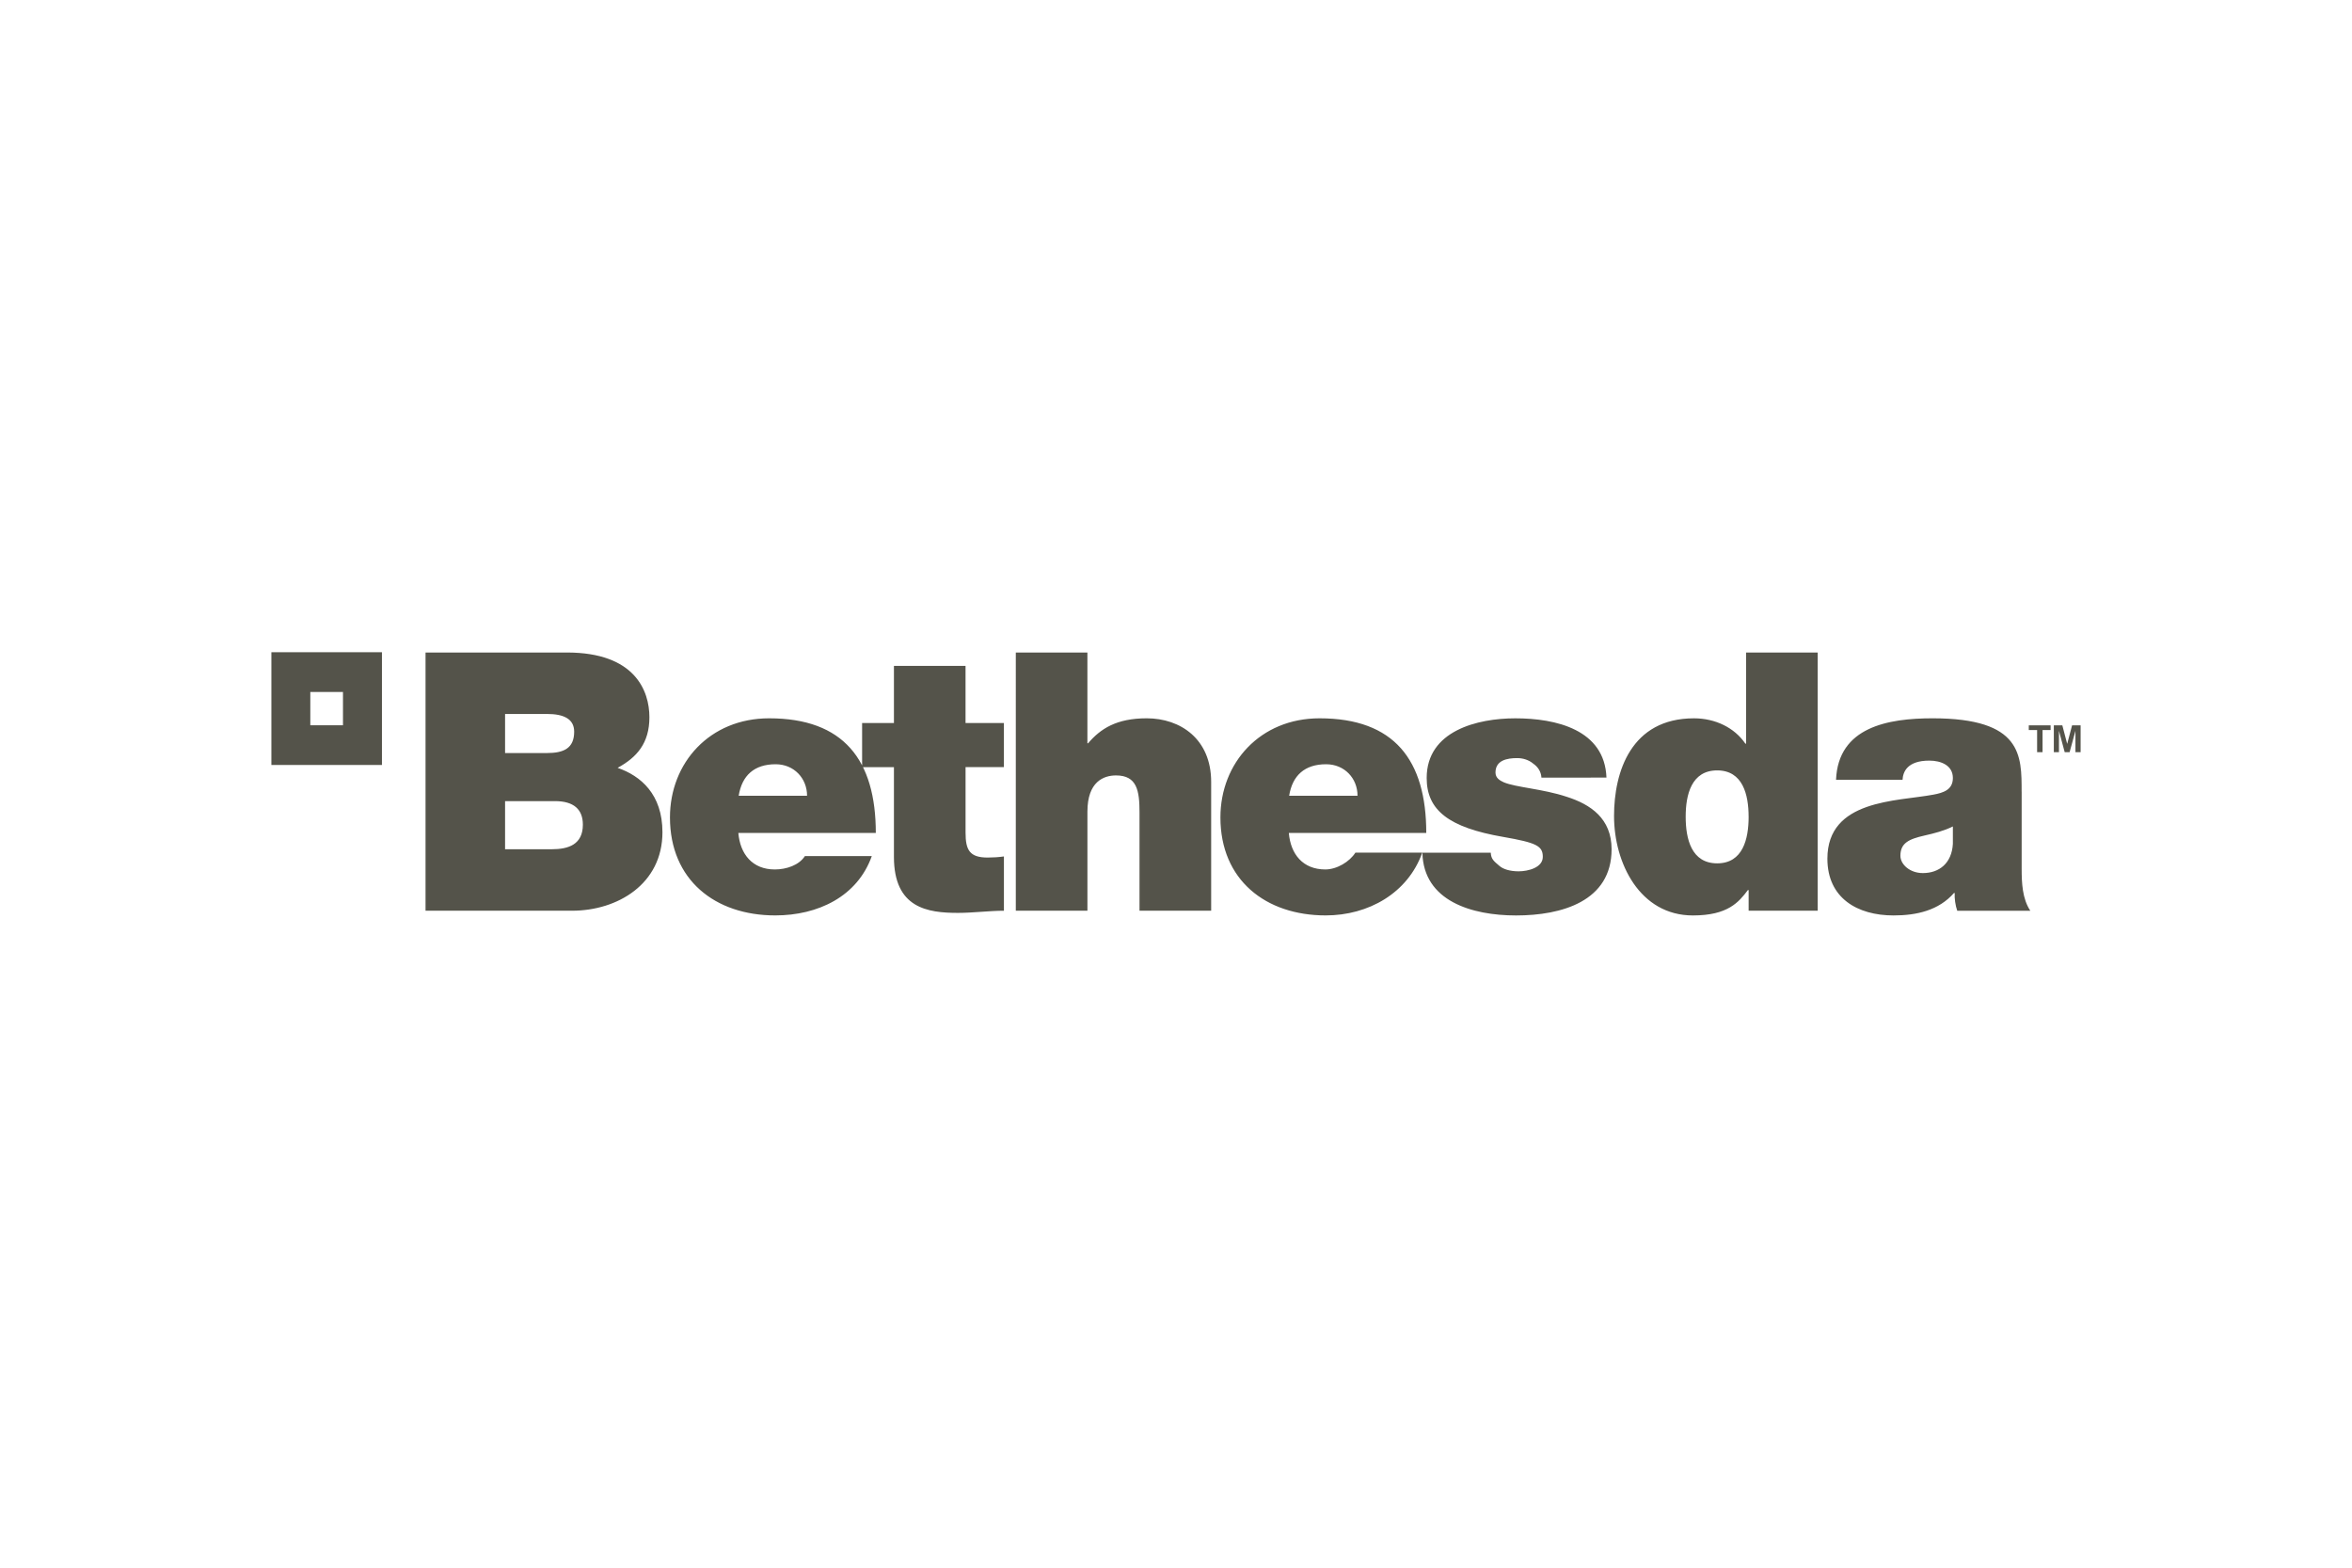 <?xml version="1.0" encoding="UTF-8"?>
<svg xmlns="http://www.w3.org/2000/svg" width="1200" height="800" viewBox="0 0 1200 800" fill="none">
  <path d="M138.461 332.836V390.38H194.869V332.836H138.461ZM174.989 370.112H158.323V353.112H174.989V370.112ZM257.692 408.818H283.168C292.766 408.818 297.38 413.053 297.38 420.824C297.38 430.972 290.012 433.375 281.513 433.375H257.692V408.818ZM217.112 464.747H291.844C315.108 464.747 337.984 451.077 337.984 424.694C337.984 405.317 326.911 395.91 315.108 391.838C324.896 386.502 331.329 379.29 331.329 366.011C331.332 352.527 323.969 332.979 289.267 332.979H217.112V464.747ZM257.692 364.342H279.11C287.415 364.342 292.945 366.739 292.945 373.388C292.945 381.878 287.595 384.281 279.11 384.281H257.692V364.342ZM376.887 406.053C378.559 395.722 384.82 390 395.728 390C405.125 390 411.766 397.192 411.766 406.067H376.89L376.887 406.053ZM446.839 425.059C446.839 387.789 430.407 366.556 392.394 366.556C362.107 366.556 341.817 389.264 341.817 417.134C341.817 449.051 364.892 467.141 395.536 467.141C417.297 467.141 437.43 457.544 444.799 436.863H410.667C407.71 441.48 401.244 443.691 395.325 443.691C383.91 443.691 377.632 435.929 376.704 425.051L446.833 425.045L446.839 425.059ZM492.643 339.794H456.088V368.965H439.85V391.473H456.088V437.256C456.088 463.454 473.257 465.852 488.764 465.852C496.509 465.852 504.825 464.75 512.205 464.75V437.048C509.428 437.439 506.669 437.613 503.889 437.613C494.671 437.613 492.631 433.738 492.631 424.885V391.467H512.2V368.965H492.622V339.794H492.643ZM518.269 464.747H554.807V414.178C554.807 398.853 563.111 395.705 569.398 395.705C580.088 395.705 581.384 403.467 581.384 414.534V464.747H617.941V399.03C617.941 377.07 602.231 366.554 585.06 366.554C569.575 366.554 561.439 371.919 555.16 379.287H554.798V332.979H518.27L518.269 464.747ZM657.735 406.053C659.39 395.722 665.68 390 676.575 390C685.993 390 692.614 397.192 692.614 406.067H657.737L657.735 406.053ZM727.687 425.059C727.687 387.789 711.277 366.557 673.242 366.557C642.963 366.557 622.661 389.264 622.661 417.134C622.661 449.051 645.74 467.142 676.398 467.142C698.144 467.142 718.292 455.783 725.646 435.111H691.526C688.587 439.725 682.109 443.686 676.19 443.686C664.763 443.686 658.477 435.924 657.566 425.051H727.695L727.687 425.059ZM819.625 396.824C818.723 372.287 793.798 366.562 773.125 366.562C753.927 366.562 727.898 372.841 727.898 397.018C727.898 413.439 739.15 422.303 767.023 427.097C784.003 430.048 787.143 431.709 787.143 437.256C787.143 442.793 779.58 444.639 774.791 444.639C770.354 444.639 766.858 443.512 765.003 441.863C762.226 439.477 760.768 438.467 760.588 435.128H725.715C726.251 459.87 750.999 467.161 773.493 467.161C796.751 467.161 822.241 459.95 822.241 433.372C822.241 417.677 811.528 410.485 799.345 406.604C787.16 402.552 773.339 401.81 767.24 399.213C765.223 398.299 763.005 397.015 763.005 394.233C763.005 387.969 768.901 386.864 774.078 386.864C777.029 386.864 779.994 387.786 782.183 389.632C784.603 391.287 786.25 393.685 786.449 396.824L819.639 396.813L819.625 396.824ZM927.392 332.979H890.864V379.479H890.487C884.956 371.351 875.162 366.562 864.278 366.562C832.161 366.562 823.489 393.884 823.489 416.389C823.489 440.39 836.588 467.158 863.727 467.158C881.635 467.158 887.157 460.321 891.78 454.216H892.159V464.747H927.404V332.987L927.392 332.979ZM892.156 416.766C892.156 428.193 889.203 440.567 876.118 440.567C863.005 440.567 860.04 428.193 860.04 416.766C860.04 405.508 862.994 393.137 876.107 393.137C889.183 393.137 892.145 405.508 892.145 416.766M996.366 430.601C995.806 440.567 989.362 445.538 981.041 445.538C974.42 445.538 969.597 441.123 969.597 436.708C969.597 430.23 973.841 428.193 981.96 426.363C986.965 425.233 991.934 423.955 996.363 421.74V430.601H996.366ZM1031.44 404.024C1031.44 385.574 1031.79 366.554 986.018 366.554C963.322 366.554 937.86 370.983 936.753 397.925H970.693C970.893 393.879 973.127 388.145 984.363 388.145C990.29 388.145 996.366 390.557 996.366 397.021C996.366 403.116 991.372 404.583 986.406 405.513C967.754 409.018 932.341 407.899 932.341 438.189C932.341 458.297 947.632 467.156 966.107 467.156C977.936 467.156 989.171 464.559 996.928 455.706H997.299C997.111 458.295 997.656 462.178 998.592 464.753H1035.87C1031.8 458.663 1031.46 450.541 1031.46 443.335V404.038L1031.44 404.024ZM1042.11 383.853H1039.34V372.552H1035.09V370.155H1046.23V372.552H1042.12V383.853L1042.11 383.853ZM1050.47 383.853H1047.87V370.155H1052.21L1054.69 379.61L1057.18 370.158H1061.54V383.856H1058.9V372.932L1055.92 383.853H1053.42L1050.49 372.935L1050.49 383.865L1050.47 383.853Z" fill="#54534A"></path>
</svg>
